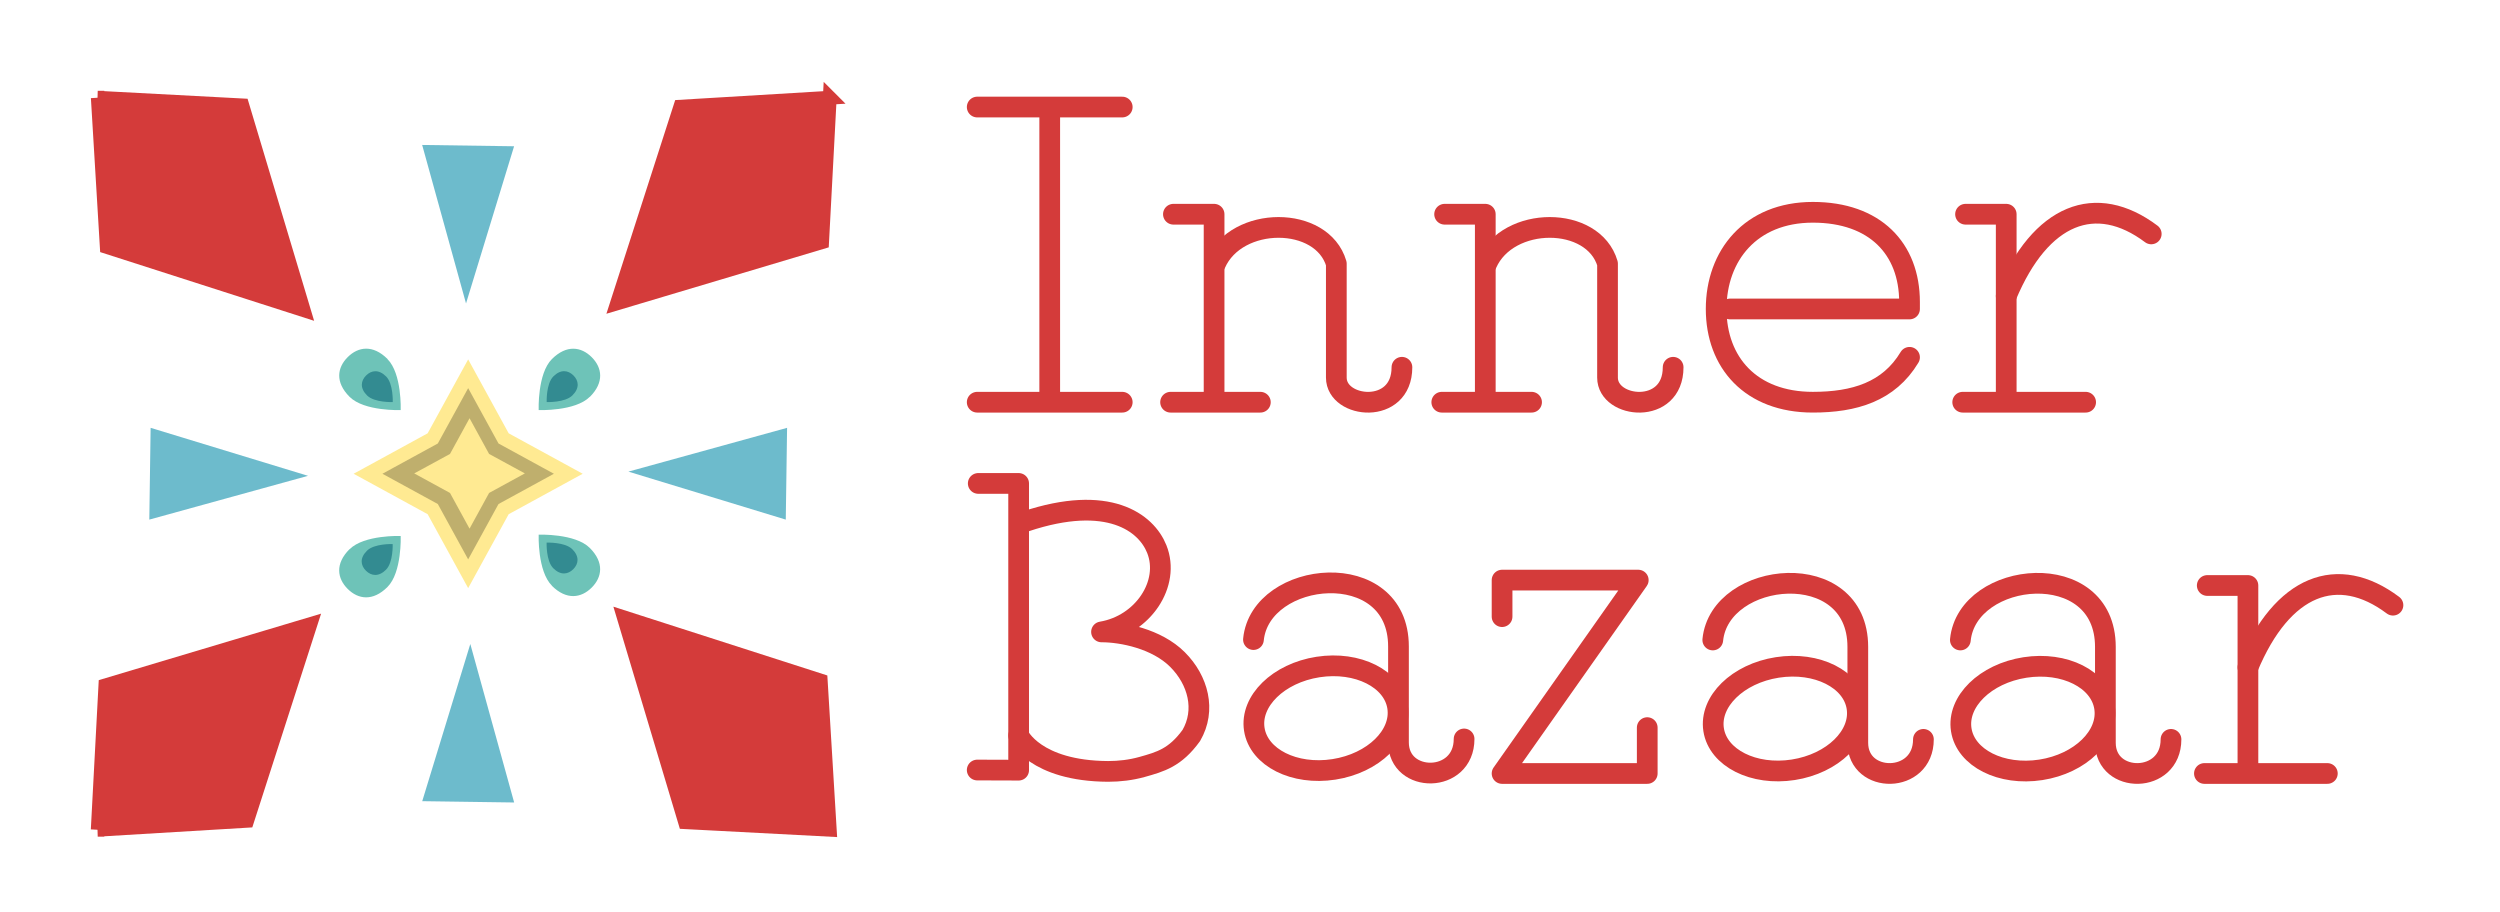 <?xml version="1.0" encoding="UTF-8"?><svg id="a" xmlns="http://www.w3.org/2000/svg" width="362" height="132" viewBox="0 0 362 132"><defs><style>.b{fill:none;stroke-linecap:round;stroke-linejoin:round;stroke-width:3px;}.b,.c{stroke:#d43b3a;}.d{fill:#6ec3b8;}.c{fill:#d43b3a;}.c,.e{stroke-miterlimit:10;stroke-width:2px;}.e{fill:#bfaf6d;stroke:#ffea92;}.f{fill:#ffea92;}.g{fill:#6dbbcc;}.h{fill:#338b91;}</style></defs><line class="b" x1="152" y1="16" x2="152" y2="57.63"/><line class="b" x1="141.5" y1="58.24" x2="162.5" y2="58.24"/><path class="g" d="M74.44,21.18l-6.96,22.76-6.35-22.95,13.31,.19Z"/><path class="g" d="M113.78,75.24l-22.79-6.95,22.98-6.34-.19,13.29Z"/><path class="c" d="M14.15,14.15l20.94,1.11,8.89,29.66-28.52-9.16-1.3-21.61Z"/><path class="c" d="M120.15,14.15l-1.11,20.91-29.7,8.87,9.17-28.48,21.64-1.3Z"/><path class="c" d="M14.15,120.15l1.11-20.91,29.7-8.88-9.17,28.49-21.64,1.3Z"/><path class="c" d="M120.15,120.15l-20.95-1.1-8.88-29.67,28.52,9.17,1.31,21.6Z"/><path class="g" d="M21.81,61.95l22.79,6.95-22.98,6.34,.19-13.29Z"/><path class="g" d="M61.14,116.01l6.96-22.76,6.35,22.95-13.31-.19Z"/><polygon class="e" points="67.79 54.12 72.92 63.48 82.29 68.6 72.92 73.72 67.79 83.08 62.66 73.72 53.29 68.6 62.66 63.48 67.79 54.12"/><polygon class="f" points="67.99 60.56 70.82 65.73 76 68.55 70.82 71.38 67.99 76.55 65.16 71.38 59.98 68.55 65.16 65.73 67.99 60.56"/><path class="d" d="M79.92,84.81c-2.12-2.12-1.92-7.39-1.92-7.39,0,0,5.28-.2,7.4,1.92s1.79,4.24,.27,5.75c-1.51,1.51-3.64,1.84-5.76-.27Z"/><path class="h" d="M80.12,82.29c-1.07-1.06-.97-3.72-.97-3.72,0,0,2.66-.1,3.72,.96,1.07,1.06,.9,2.13,.14,2.89s-1.83,.93-2.9-.14Z"/><path class="d" d="M50.62,79.53c2.12-2.12,7.4-1.92,7.4-1.92,0,0,.2,5.28-1.92,7.39s-4.24,1.79-5.76,.27c-1.51-1.51-1.85-3.63,.27-5.75Z"/><path class="h" d="M53.14,79.74c1.07-1.06,3.72-.96,3.72-.96,0,0,.1,2.65-.97,3.72-1.07,1.06-2.13,.9-2.9,.14s-.93-1.83,.14-2.89Z"/><path class="d" d="M56.1,51.99c2.12,2.12,1.92,7.39,1.92,7.39,0,0-5.28,.2-7.4-1.92-2.12-2.12-1.79-4.24-.27-5.75,1.51-1.51,3.64-1.84,5.76,.27Z"/><path class="h" d="M55.9,54.5c1.07,1.06,.97,3.72,.97,3.72,0,0-2.66,.1-3.72-.96-1.07-1.06-.9-2.13-.14-2.89s1.83-.93,2.9,.14Z"/><path class="d" d="M85.4,57.46c-2.12,2.12-7.4,1.92-7.4,1.92,0,0-.2-5.28,1.92-7.39s4.24-1.79,5.76-.27c1.51,1.51,1.85,3.63-.27,5.75Z"/><path class="h" d="M82.88,57.26c-1.07,1.06-3.72,.96-3.72,.96,0,0-.1-2.65,.97-3.72,1.07-1.06,2.13-.9,2.9-.14s.93,1.83-.14,2.89Z"/><g><g><polyline class="b" points="169.91 31.02 175.8 31.02 175.8 57.63"/><line class="b" x1="169.5" y1="58.24" x2="182.5" y2="58.24"/></g><path class="b" d="M203,53.18c0,7-9.5,6-9.5,1.5v-16.5c-2.06-7-14.41-7-17.5,0h0"/></g><g><polyline class="b" points="209.18 31.02 215.07 31.02 215.07 57.63"/><line class="b" x1="208.77" y1="58.24" x2="221.77" y2="58.24"/></g><path class="b" d="M242.27,53.18c0,7-9.5,6-9.5,1.5v-16.5c-2.06-7-14.41-7-17.5,0h0"/><g><path class="b" d="M290.5,42.87c5-12,13-15,21-9"/><polyline class="b" points="284.61 31.02 290.5 31.02 290.5 57.63"/><line class="b" x1="284.2" y1="58.24" x2="302" y2="58.24"/></g><path class="b" d="M250.5,44.74h26v-1c0-7.73-5-13-14-13s-14,6.27-14,14,5,13.5,14,13.5c6,0,11-1.5,14-6.5"/><path class="b" d="M181.5,92.61c1-10.11,21-12.11,21,1v13.89c0,6,9.5,6,9.5-.5"/><ellipse class="b" cx="192" cy="104" rx="10.5" ry="7.5" transform="translate(-13.69 30.7) rotate(-8.83)"/><polyline class="b" points="217.5 89.29 217.5 84 237.22 84 217.5 112 238.52 112 238.52 105.36"/><g><path class="b" d="M248.01,92.67c1-10.11,21-12.11,21,1v13.89c0,6,9.5,6,9.5-.5"/><ellipse class="b" cx="258.51" cy="104.06" rx="10.5" ry="7.5" transform="translate(-12.91 40.91) rotate(-8.83)"/></g><g><path class="b" d="M325.5,96.63c5-12,13-15,21-9"/><polyline class="b" points="319.61 84.78 325.5 84.78 325.5 111.39"/><line class="b" x1="319.2" y1="112" x2="337" y2="112"/></g><g><path class="b" d="M283.86,92.67c1-10.11,21-12.11,21,1v13.89c0,6,9.5,6,9.5-.5"/><ellipse class="b" cx="294.36" cy="104.06" rx="10.5" ry="7.5" transform="translate(-12.48 46.42) rotate(-8.83)"/></g><polyline class="b" points="141.5 111.5 147.5 111.52 147.5 70 141.65 70"/><path class="b" d="M147.5,106.5s2.35,5.14,12.95,5.2c1.66,0,3.32-.2,4.9-.64,2.68-.75,4.82-1.34,7.15-4.56,2.14-3.68,1-8-2-11s-8-4-11-4h0c6-1,10-7,8-12-1.53-3.83-7-8-19-4"/><line class="b" x1="141.5" y1="15.5" x2="162.5" y2="15.5"/></svg>
